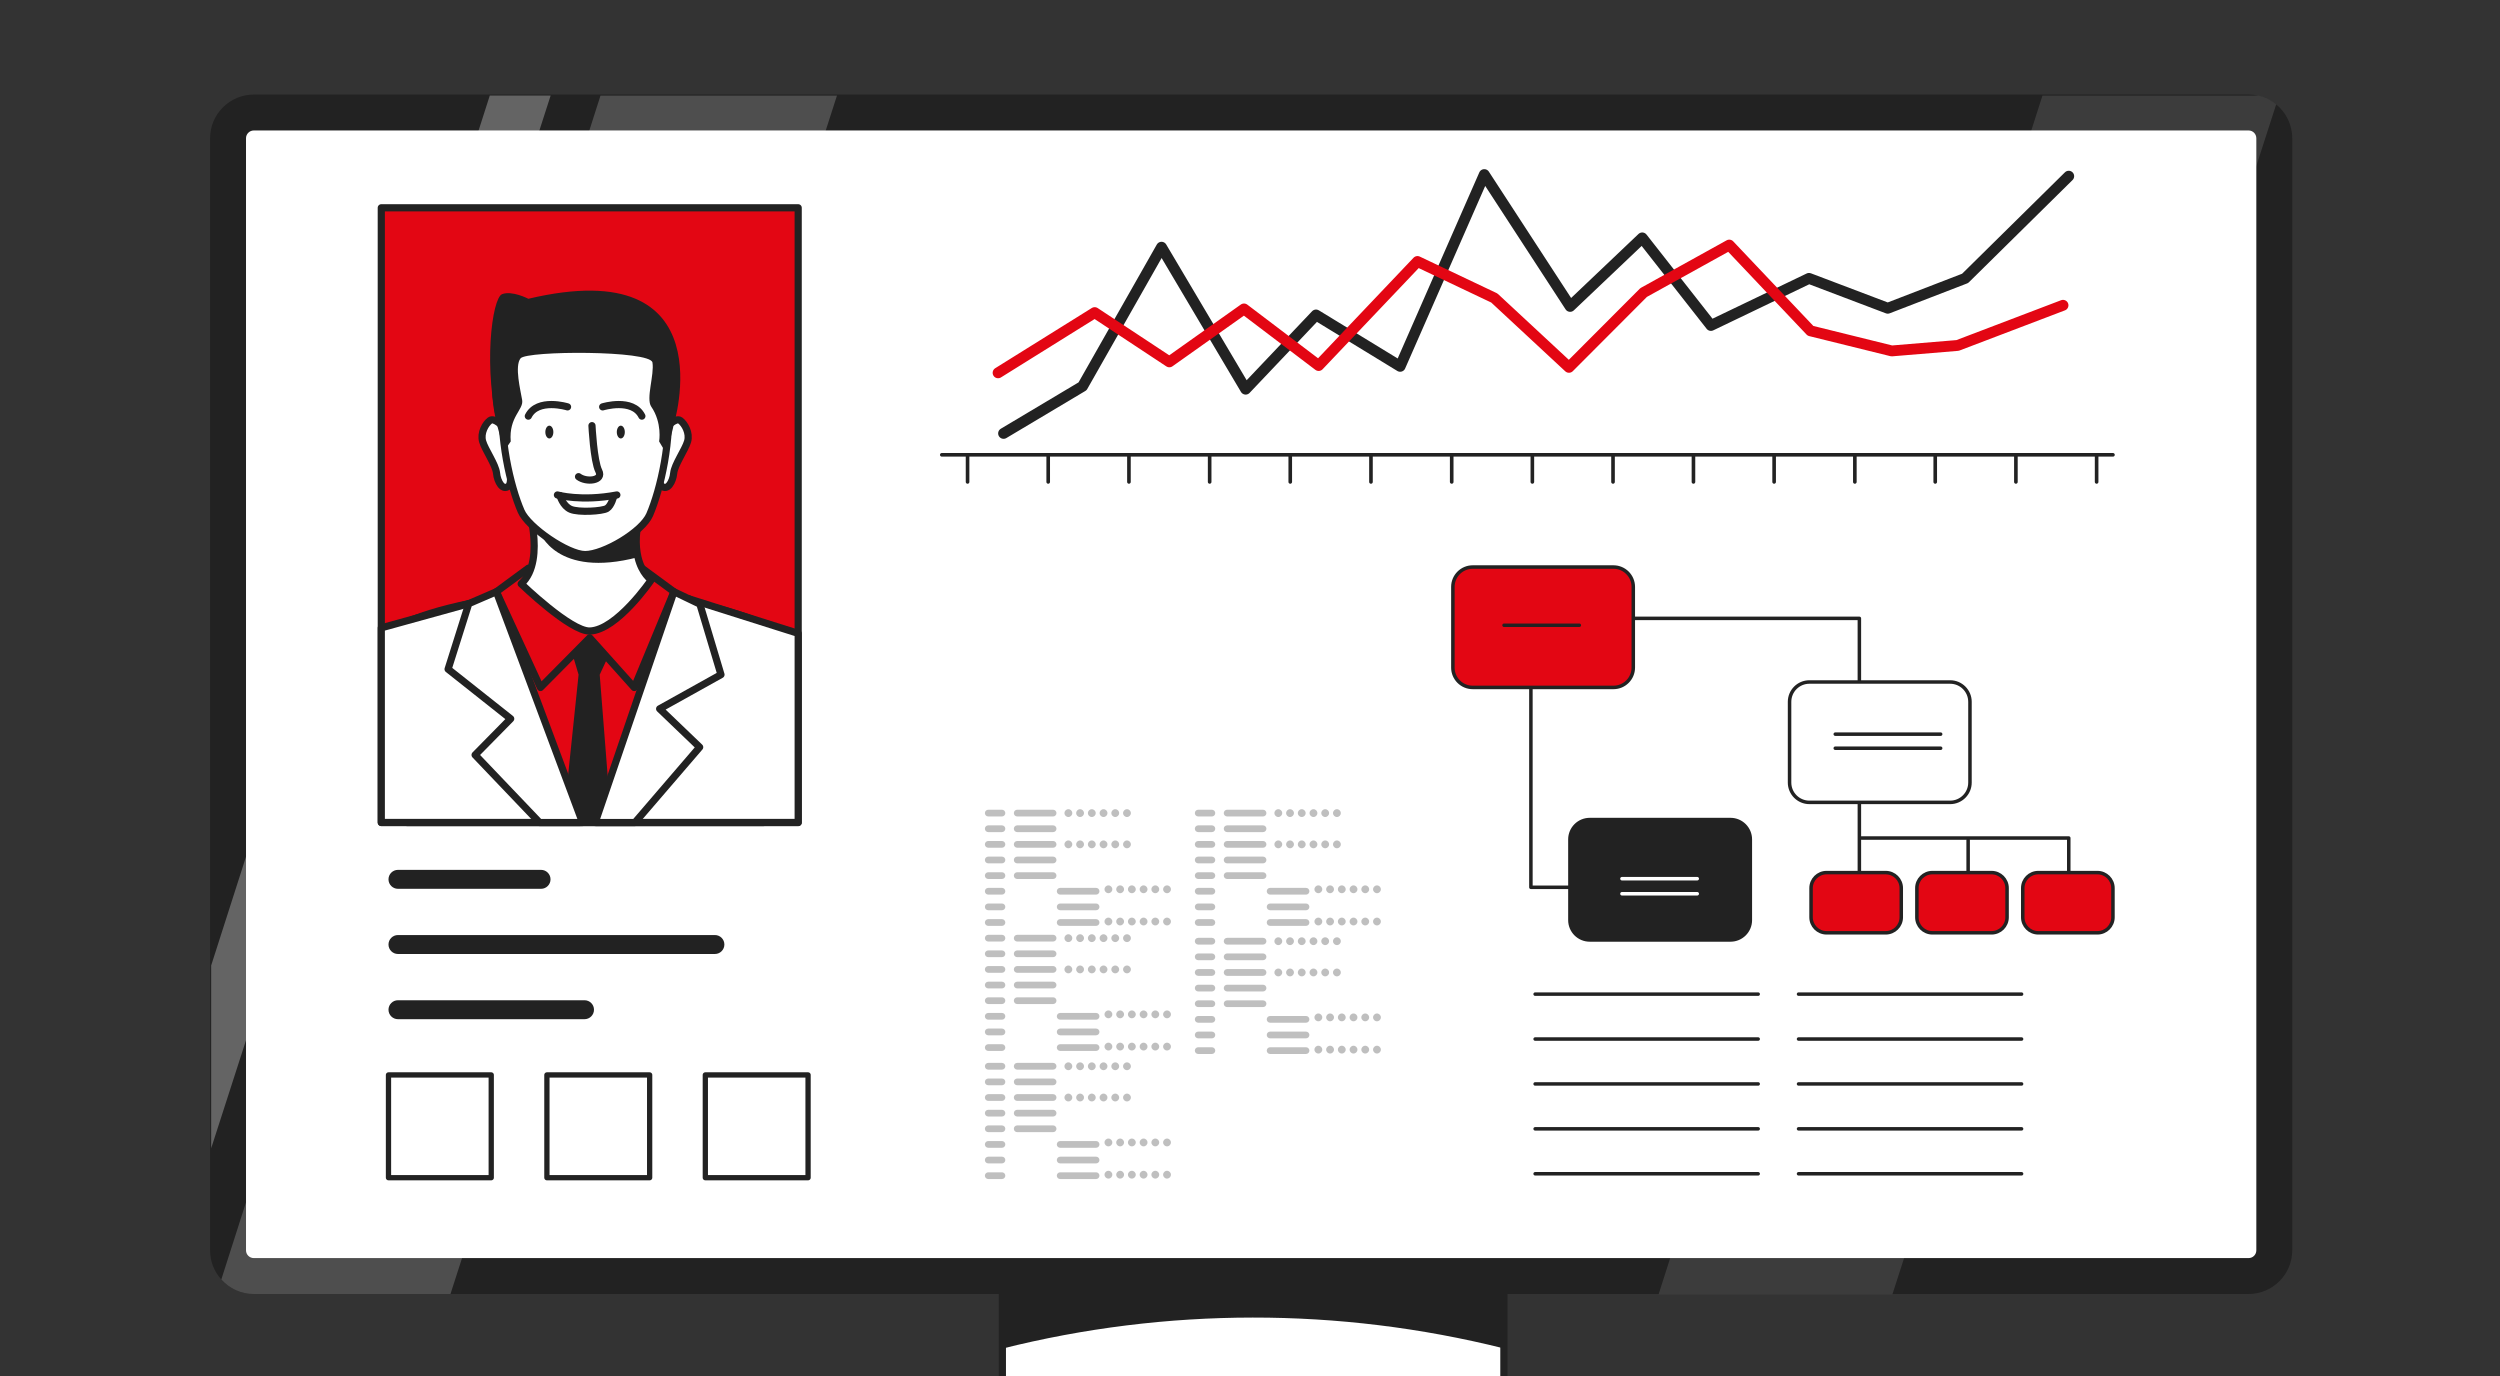 <?xml version="1.0" encoding="UTF-8"?> <svg xmlns="http://www.w3.org/2000/svg" width="238" height="131" viewBox="0 0 238 131" fill="none"><rect x="0" y="0" width="238" height="131" fill="#333333" stroke="none"/><path d="M143.17 149.213V119.836H95.426V149.213C95.426 153.265 87.574 161.2 83.903 164.688C83.251 165.308 83.693 166.403 84.593 166.403H154.021C154.92 166.403 155.363 165.307 154.71 164.688C151.033 161.199 143.17 153.265 143.17 149.213Z" fill="white" stroke="#222222" stroke-width="0.684" stroke-linecap="round" stroke-linejoin="round"></path><g opacity="0.5"><path d="M97.309 129.541L97.162 146.029C97.153 146.975 97.917 147.746 98.863 147.746H141.519V139.781C141.519 139.781 140.868 144.982 139.243 145.47C137.618 145.958 101.086 147.278 100.233 145.633C97.959 141.244 97.309 129.541 97.309 129.541Z" fill="white"></path></g><path d="M143.305 128.404L143.152 128.365C127.46 124.442 111.041 124.455 95.356 128.404V119.951H143.305V128.404Z" fill="#222222"></path><path d="M214.06 120.114H24.163C23.564 120.114 23.077 119.629 23.077 119.029V13.162C23.077 12.562 23.563 12.076 24.163 12.076H214.06C214.659 12.076 215.145 12.562 215.145 13.162V119.029C215.144 119.629 214.659 120.114 214.06 120.114Z" fill="white"></path><path d="M216.69 9.937C216.204 9.534 215.623 9.246 214.987 9.103C214.686 9.034 214.378 9 214.063 9H24.166C21.867 9 20 10.867 20 13.159V119.031C20 120.099 20.397 121.07 21.067 121.802C21.826 122.65 22.934 123.19 24.166 123.19H214.063C216.355 123.19 218.222 121.323 218.222 119.031V13.159C218.222 11.859 217.62 10.696 216.69 9.937ZM214.802 119.031C214.802 119.442 214.474 119.77 214.063 119.77H24.166C23.755 119.77 23.42 119.442 23.42 119.031V13.159C23.42 12.755 23.755 12.42 24.166 12.42H214.063C214.474 12.42 214.802 12.755 214.802 13.159V119.031Z" fill="#222222"></path><g opacity="0.3"><path opacity="0.4" d="M216.693 9.938L215.154 14.706L214.805 15.786L205.544 44.502L204.593 47.456L197.363 69.872L194.524 78.668L194.51 78.709L192.677 84.4L187.527 100.359L187.212 101.337L184.182 110.742L184.134 110.893L182.916 114.648L182.342 116.44L181.938 117.692L181.268 119.771L181.158 120.113L180.166 123.191L180.16 123.205H157.902L157.908 123.191L158.893 120.113L159.003 119.771L160.015 116.611L160.426 115.325L161.595 111.672V111.665L161.814 110.981L161.876 110.79L165.98 97.971L169.92 85.673V85.666L172.266 78.361L172.355 78.073L174.168 72.416L174.674 70.829L174.681 70.816L174.687 70.795L177.205 62.929L185.399 37.34L185.42 37.272L193.382 12.421L193.491 12.079L194.442 9.104H214.99C215.626 9.247 216.207 9.534 216.693 9.938Z" fill="white"></path></g><path opacity="0.2" d="M79.678 9.102L78.72 12.077L78.611 12.419L66.018 51.463L55.443 84.234L50.778 98.715L45.367 115.487L45.299 115.692L44.122 119.338L43.986 119.769L43.876 120.111L42.884 123.189H24.169C22.938 123.189 21.83 122.649 21.071 121.801L23.082 115.515L23.424 114.447L23.745 113.442L23.828 113.182L23.834 113.162L23.916 112.908L25.558 107.792L33.985 81.471L47.57 39.055L56.106 12.419L56.216 12.077L57.167 9.102H79.678Z" fill="white"></path><path opacity="0.3" d="M20.105 109.313L44.007 35.19L45.2 31.489L47.281 25.033L49.199 19.088L52.421 9.098H46.627L41.522 25.033L39.458 31.489L38.272 35.19L20.105 91.909V109.313Z" fill="white"></path><path d="M92.112 43.299V45.88" stroke="#222222" stroke-width="0.344" stroke-miterlimit="10" stroke-linecap="round" stroke-linejoin="round"></path><path d="M99.789 43.299V45.88" stroke="#222222" stroke-width="0.344" stroke-miterlimit="10" stroke-linecap="round" stroke-linejoin="round"></path><path d="M107.475 43.299V45.88" stroke="#222222" stroke-width="0.344" stroke-miterlimit="10" stroke-linecap="round" stroke-linejoin="round"></path><path d="M115.159 43.299V45.88" stroke="#222222" stroke-width="0.344" stroke-miterlimit="10" stroke-linecap="round" stroke-linejoin="round"></path><path d="M122.832 43.299V45.88" stroke="#222222" stroke-width="0.344" stroke-miterlimit="10" stroke-linecap="round" stroke-linejoin="round"></path><path d="M130.516 43.299V45.88" stroke="#222222" stroke-width="0.344" stroke-miterlimit="10" stroke-linecap="round" stroke-linejoin="round"></path><path d="M138.203 43.299V45.88" stroke="#222222" stroke-width="0.344" stroke-miterlimit="10" stroke-linecap="round" stroke-linejoin="round"></path><path d="M145.88 43.299V45.88" stroke="#222222" stroke-width="0.344" stroke-miterlimit="10" stroke-linecap="round" stroke-linejoin="round"></path><path d="M153.56 43.299V45.88" stroke="#222222" stroke-width="0.344" stroke-miterlimit="10" stroke-linecap="round" stroke-linejoin="round"></path><path d="M161.217 43.299V45.88" stroke="#222222" stroke-width="0.344" stroke-miterlimit="10" stroke-linecap="round" stroke-linejoin="round"></path><path d="M168.897 43.299V45.88" stroke="#222222" stroke-width="0.344" stroke-miterlimit="10" stroke-linecap="round" stroke-linejoin="round"></path><path d="M176.581 43.299V45.88" stroke="#222222" stroke-width="0.344" stroke-miterlimit="10" stroke-linecap="round" stroke-linejoin="round"></path><path d="M184.234 43.299V45.88" stroke="#222222" stroke-width="0.344" stroke-miterlimit="10" stroke-linecap="round" stroke-linejoin="round"></path><path d="M191.913 43.299V45.88" stroke="#222222" stroke-width="0.344" stroke-miterlimit="10" stroke-linecap="round" stroke-linejoin="round"></path><path d="M199.598 43.299V45.88" stroke="#222222" stroke-width="0.344" stroke-miterlimit="10" stroke-linecap="round" stroke-linejoin="round"></path><path d="M89.658 43.299H201.153" stroke="#222222" stroke-width="0.344" stroke-miterlimit="10" stroke-linecap="round" stroke-linejoin="round"></path><path d="M95.54 41.26L103.059 36.777L110.577 23.535L118.586 37.049L125.287 29.985L133.295 34.875L141.304 16.619L149.476 29.17L156.341 22.648L162.879 30.985L172.217 26.502L179.714 29.345L187.079 26.502L196.943 16.773" stroke="#222222" stroke-width="1.033" stroke-miterlimit="10" stroke-linecap="round" stroke-linejoin="round"></path><path d="M95.017 35.493L104.215 29.759L111.322 34.45L118.429 29.411L125.536 34.798L134.943 24.894L142.259 28.369L149.366 34.971L156.473 27.848L164.626 23.33L172.36 31.496L180.094 33.408L186.365 32.886L196.399 29.064" stroke="#E30613" stroke-width="1.033" stroke-miterlimit="10" stroke-linecap="round" stroke-linejoin="round"></path><g opacity="0.29"><path d="M95.385 77.728H94.083C93.906 77.728 93.762 77.585 93.762 77.407C93.762 77.23 93.906 77.086 94.083 77.086H95.385C95.562 77.086 95.706 77.23 95.706 77.407C95.706 77.585 95.562 77.728 95.385 77.728ZM95.706 78.895C95.706 78.718 95.562 78.574 95.385 78.574H94.083C93.905 78.574 93.761 78.718 93.761 78.895C93.761 79.073 93.905 79.216 94.083 79.216H95.385C95.562 79.216 95.706 79.073 95.706 78.895ZM95.706 80.383C95.706 80.206 95.562 80.062 95.385 80.062H94.083C93.905 80.062 93.761 80.206 93.761 80.383C93.761 80.561 93.905 80.704 94.083 80.704H95.385C95.562 80.704 95.706 80.561 95.706 80.383ZM95.706 81.871C95.706 81.693 95.562 81.549 95.385 81.549H94.083C93.905 81.549 93.761 81.693 93.761 81.871C93.761 82.048 93.905 82.192 94.083 82.192H95.385C95.562 82.192 95.706 82.048 95.706 81.871ZM95.706 83.359C95.706 83.181 95.562 83.037 95.385 83.037H94.083C93.905 83.037 93.761 83.181 93.761 83.359C93.761 83.536 93.905 83.68 94.083 83.68H95.385C95.562 83.68 95.706 83.536 95.706 83.359ZM95.706 84.847C95.706 84.669 95.562 84.525 95.385 84.525H94.083C93.905 84.525 93.761 84.669 93.761 84.847C93.761 85.024 93.905 85.168 94.083 85.168H95.385C95.562 85.168 95.706 85.024 95.706 84.847ZM95.706 86.335C95.706 86.157 95.562 86.014 95.385 86.014H94.083C93.905 86.014 93.761 86.157 93.761 86.335C93.761 86.512 93.905 86.656 94.083 86.656H95.385C95.562 86.656 95.706 86.512 95.706 86.335ZM95.706 87.823C95.706 87.645 95.562 87.502 95.385 87.502H94.083C93.905 87.502 93.761 87.645 93.761 87.823C93.761 88 93.905 88.144 94.083 88.144H95.385C95.562 88.143 95.706 88 95.706 87.823ZM100.576 77.407C100.576 77.23 100.432 77.086 100.255 77.086H96.838C96.66 77.086 96.517 77.23 96.517 77.407C96.517 77.585 96.66 77.728 96.838 77.728H100.255C100.432 77.728 100.576 77.585 100.576 77.407ZM100.576 78.895C100.576 78.718 100.432 78.574 100.255 78.574H96.838C96.66 78.574 96.517 78.718 96.517 78.895C96.517 79.073 96.66 79.216 96.838 79.216H100.255C100.432 79.216 100.576 79.073 100.576 78.895ZM100.576 80.383C100.576 80.206 100.432 80.062 100.255 80.062H96.838C96.66 80.062 96.517 80.206 96.517 80.383C96.517 80.561 96.66 80.704 96.838 80.704H100.255C100.432 80.704 100.576 80.561 100.576 80.383ZM100.576 81.871C100.576 81.693 100.432 81.549 100.255 81.549H96.838C96.66 81.549 96.517 81.693 96.517 81.871C96.517 82.048 96.66 82.192 96.838 82.192H100.255C100.432 82.192 100.576 82.048 100.576 81.871ZM100.576 83.359C100.576 83.181 100.432 83.037 100.255 83.037H96.838C96.66 83.037 96.517 83.181 96.517 83.359C96.517 83.536 96.66 83.68 96.838 83.68H100.255C100.432 83.68 100.576 83.536 100.576 83.359ZM104.668 84.847C104.668 84.669 104.524 84.525 104.347 84.525H100.929C100.752 84.525 100.608 84.669 100.608 84.847C100.608 85.024 100.752 85.168 100.929 85.168H104.347C104.524 85.168 104.668 85.024 104.668 84.847ZM104.668 86.335C104.668 86.157 104.524 86.014 104.347 86.014H100.929C100.752 86.014 100.608 86.157 100.608 86.335C100.608 86.512 100.752 86.656 100.929 86.656H104.347C104.524 86.656 104.668 86.512 104.668 86.335ZM104.668 87.823C104.668 87.645 104.524 87.502 104.347 87.502H100.929C100.752 87.502 100.608 87.645 100.608 87.823C100.608 88 100.752 88.144 100.929 88.144H104.347C104.524 88.143 104.668 88 104.668 87.823ZM102.08 77.407C102.08 77.202 101.914 77.035 101.708 77.035C101.503 77.035 101.336 77.202 101.336 77.407C101.336 77.612 101.503 77.779 101.708 77.779C101.914 77.779 102.08 77.612 102.08 77.407ZM103.196 77.407C103.196 77.202 103.03 77.035 102.824 77.035C102.619 77.035 102.452 77.202 102.452 77.407C102.452 77.612 102.619 77.779 102.824 77.779C103.03 77.779 103.196 77.612 103.196 77.407ZM104.312 77.407C104.312 77.202 104.146 77.035 103.94 77.035C103.735 77.035 103.568 77.202 103.568 77.407C103.568 77.612 103.735 77.779 103.94 77.779C104.146 77.779 104.312 77.612 104.312 77.407ZM105.428 77.407C105.428 77.202 105.262 77.035 105.056 77.035C104.851 77.035 104.684 77.202 104.684 77.407C104.684 77.612 104.851 77.779 105.056 77.779C105.262 77.779 105.428 77.612 105.428 77.407ZM106.544 77.407C106.544 77.202 106.378 77.035 106.172 77.035C105.967 77.035 105.8 77.202 105.8 77.407C105.8 77.612 105.967 77.779 106.172 77.779C106.377 77.779 106.544 77.612 106.544 77.407ZM107.66 77.407C107.66 77.202 107.493 77.035 107.288 77.035C107.082 77.035 106.916 77.202 106.916 77.407C106.916 77.612 107.082 77.779 107.288 77.779C107.493 77.779 107.66 77.612 107.66 77.407ZM102.08 80.383C102.08 80.177 101.914 80.011 101.708 80.011C101.503 80.011 101.336 80.177 101.336 80.383C101.336 80.588 101.503 80.755 101.708 80.755C101.914 80.755 102.08 80.588 102.08 80.383ZM103.196 80.383C103.196 80.177 103.03 80.011 102.824 80.011C102.619 80.011 102.452 80.177 102.452 80.383C102.452 80.588 102.619 80.755 102.824 80.755C103.03 80.755 103.196 80.588 103.196 80.383ZM104.312 80.383C104.312 80.177 104.146 80.011 103.94 80.011C103.735 80.011 103.568 80.177 103.568 80.383C103.568 80.588 103.735 80.755 103.94 80.755C104.146 80.755 104.312 80.588 104.312 80.383ZM105.428 80.383C105.428 80.177 105.262 80.011 105.056 80.011C104.851 80.011 104.684 80.177 104.684 80.383C104.684 80.588 104.851 80.755 105.056 80.755C105.262 80.755 105.428 80.588 105.428 80.383ZM106.544 80.383C106.544 80.177 106.378 80.011 106.172 80.011C105.967 80.011 105.8 80.177 105.8 80.383C105.8 80.588 105.967 80.755 106.172 80.755C106.377 80.755 106.544 80.588 106.544 80.383ZM107.66 80.383C107.66 80.177 107.493 80.011 107.288 80.011C107.082 80.011 106.916 80.177 106.916 80.383C106.916 80.588 107.082 80.755 107.288 80.755C107.493 80.755 107.66 80.588 107.66 80.383ZM105.893 84.661C105.893 84.455 105.727 84.289 105.521 84.289C105.316 84.289 105.149 84.455 105.149 84.661C105.149 84.866 105.316 85.033 105.521 85.033C105.727 85.033 105.893 84.866 105.893 84.661ZM107.009 84.661C107.009 84.455 106.842 84.289 106.637 84.289C106.431 84.289 106.265 84.455 106.265 84.661C106.265 84.866 106.431 85.033 106.637 85.033C106.842 85.033 107.009 84.866 107.009 84.661ZM108.125 84.661C108.125 84.455 107.958 84.289 107.753 84.289C107.547 84.289 107.381 84.455 107.381 84.661C107.381 84.866 107.547 85.033 107.753 85.033C107.958 85.033 108.125 84.866 108.125 84.661ZM109.241 84.661C109.241 84.455 109.074 84.289 108.869 84.289C108.663 84.289 108.497 84.455 108.497 84.661C108.497 84.866 108.663 85.033 108.869 85.033C109.074 85.033 109.241 84.866 109.241 84.661ZM110.357 84.661C110.357 84.455 110.19 84.289 109.985 84.289C109.779 84.289 109.613 84.455 109.613 84.661C109.613 84.866 109.779 85.033 109.985 85.033C110.19 85.033 110.357 84.866 110.357 84.661ZM111.473 84.661C111.473 84.455 111.306 84.289 111.101 84.289C110.895 84.289 110.729 84.455 110.729 84.661C110.729 84.866 110.895 85.033 111.101 85.033C111.306 85.033 111.473 84.866 111.473 84.661ZM105.893 87.729C105.893 87.524 105.727 87.358 105.521 87.358C105.316 87.358 105.149 87.524 105.149 87.729C105.149 87.935 105.316 88.101 105.521 88.101C105.727 88.101 105.893 87.935 105.893 87.729ZM107.009 87.729C107.009 87.524 106.842 87.358 106.637 87.358C106.431 87.358 106.265 87.524 106.265 87.729C106.265 87.935 106.431 88.101 106.637 88.101C106.842 88.101 107.009 87.935 107.009 87.729ZM108.125 87.729C108.125 87.524 107.958 87.358 107.753 87.358C107.547 87.358 107.381 87.524 107.381 87.729C107.381 87.935 107.547 88.101 107.753 88.101C107.958 88.101 108.125 87.935 108.125 87.729ZM109.241 87.729C109.241 87.524 109.074 87.358 108.869 87.358C108.663 87.358 108.497 87.524 108.497 87.729C108.497 87.935 108.663 88.101 108.869 88.101C109.074 88.101 109.241 87.935 109.241 87.729ZM110.357 87.729C110.357 87.524 110.19 87.358 109.985 87.358C109.779 87.358 109.613 87.524 109.613 87.729C109.613 87.935 109.779 88.101 109.985 88.101C110.19 88.101 110.357 87.935 110.357 87.729ZM111.473 87.729C111.473 87.524 111.306 87.358 111.101 87.358C110.895 87.358 110.729 87.524 110.729 87.729C110.729 87.935 110.895 88.101 111.101 88.101C111.306 88.101 111.473 87.935 111.473 87.729Z" fill="#222222"></path><path d="M95.385 89.634H94.083C93.906 89.634 93.762 89.49 93.762 89.313C93.762 89.135 93.906 88.992 94.083 88.992H95.385C95.562 88.992 95.706 89.135 95.706 89.313C95.706 89.491 95.562 89.634 95.385 89.634ZM95.706 90.801C95.706 90.624 95.562 90.48 95.385 90.48H94.083C93.905 90.48 93.761 90.623 93.761 90.801C93.761 90.978 93.905 91.122 94.083 91.122H95.385C95.562 91.122 95.706 90.978 95.706 90.801ZM95.706 92.289C95.706 92.112 95.562 91.968 95.385 91.968H94.083C93.905 91.968 93.761 92.112 93.761 92.289C93.761 92.466 93.905 92.61 94.083 92.61H95.385C95.562 92.61 95.706 92.466 95.706 92.289ZM95.706 93.777C95.706 93.599 95.562 93.456 95.385 93.456H94.083C93.905 93.456 93.761 93.599 93.761 93.777C93.761 93.954 93.905 94.098 94.083 94.098H95.385C95.562 94.098 95.706 93.954 95.706 93.777ZM95.706 95.264C95.706 95.087 95.562 94.943 95.385 94.943H94.083C93.905 94.943 93.761 95.087 93.761 95.264C93.761 95.442 93.905 95.586 94.083 95.586H95.385C95.562 95.586 95.706 95.442 95.706 95.264ZM95.706 96.753C95.706 96.575 95.562 96.432 95.385 96.432H94.083C93.905 96.432 93.761 96.575 93.761 96.753C93.761 96.93 93.905 97.074 94.083 97.074H95.385C95.562 97.074 95.706 96.93 95.706 96.753ZM95.706 98.24C95.706 98.063 95.562 97.919 95.385 97.919H94.083C93.905 97.919 93.761 98.063 93.761 98.24C93.761 98.418 93.905 98.561 94.083 98.561H95.385C95.562 98.562 95.706 98.418 95.706 98.24ZM95.706 99.728C95.706 99.551 95.562 99.407 95.385 99.407H94.083C93.905 99.407 93.761 99.551 93.761 99.728C93.761 99.906 93.905 100.049 94.083 100.049H95.385C95.562 100.05 95.706 99.906 95.706 99.728ZM100.576 89.313C100.576 89.136 100.432 88.992 100.255 88.992H96.838C96.66 88.992 96.517 89.136 96.517 89.313C96.517 89.491 96.66 89.635 96.838 89.635H100.255C100.432 89.634 100.576 89.491 100.576 89.313ZM100.576 90.801C100.576 90.624 100.432 90.48 100.255 90.48H96.838C96.66 90.48 96.517 90.623 96.517 90.801C96.517 90.978 96.66 91.122 96.838 91.122H100.255C100.432 91.122 100.576 90.978 100.576 90.801ZM100.576 92.289C100.576 92.112 100.432 91.968 100.255 91.968H96.838C96.66 91.968 96.517 92.112 96.517 92.289C96.517 92.466 96.66 92.61 96.838 92.61H100.255C100.432 92.61 100.576 92.466 100.576 92.289ZM100.576 93.777C100.576 93.599 100.432 93.456 100.255 93.456H96.838C96.66 93.456 96.517 93.599 96.517 93.777C96.517 93.954 96.66 94.098 96.838 94.098H100.255C100.432 94.098 100.576 93.954 100.576 93.777ZM100.576 95.264C100.576 95.087 100.432 94.943 100.255 94.943H96.838C96.66 94.943 96.517 95.087 96.517 95.264C96.517 95.442 96.66 95.586 96.838 95.586H100.255C100.432 95.586 100.576 95.442 100.576 95.264ZM104.668 96.753C104.668 96.575 104.524 96.432 104.347 96.432H100.929C100.752 96.432 100.608 96.575 100.608 96.753C100.608 96.93 100.752 97.074 100.929 97.074H104.347C104.524 97.074 104.668 96.93 104.668 96.753ZM104.668 98.24C104.668 98.063 104.524 97.919 104.347 97.919H100.929C100.752 97.919 100.608 98.063 100.608 98.24C100.608 98.418 100.752 98.561 100.929 98.561H104.347C104.524 98.562 104.668 98.418 104.668 98.24ZM104.668 99.728C104.668 99.551 104.524 99.407 104.347 99.407H100.929C100.752 99.407 100.608 99.551 100.608 99.728C100.608 99.906 100.752 100.049 100.929 100.049H104.347C104.524 100.05 104.668 99.906 104.668 99.728ZM102.08 89.313C102.08 89.108 101.914 88.941 101.708 88.941C101.503 88.941 101.336 89.108 101.336 89.313C101.336 89.519 101.503 89.685 101.708 89.685C101.914 89.685 102.08 89.519 102.08 89.313ZM103.196 89.313C103.196 89.108 103.03 88.941 102.824 88.941C102.619 88.941 102.452 89.108 102.452 89.313C102.452 89.519 102.619 89.685 102.824 89.685C103.03 89.685 103.196 89.519 103.196 89.313ZM104.312 89.313C104.312 89.108 104.146 88.941 103.94 88.941C103.735 88.941 103.568 89.108 103.568 89.313C103.568 89.519 103.735 89.685 103.94 89.685C104.146 89.685 104.312 89.519 104.312 89.313ZM105.428 89.313C105.428 89.108 105.262 88.941 105.056 88.941C104.851 88.941 104.684 89.108 104.684 89.313C104.684 89.519 104.851 89.685 105.056 89.685C105.262 89.685 105.428 89.519 105.428 89.313ZM106.544 89.313C106.544 89.108 106.378 88.941 106.172 88.941C105.967 88.941 105.8 89.108 105.8 89.313C105.8 89.519 105.967 89.685 106.172 89.685C106.377 89.685 106.544 89.519 106.544 89.313ZM107.66 89.313C107.66 89.108 107.493 88.941 107.288 88.941C107.082 88.941 106.916 89.108 106.916 89.313C106.916 89.519 107.082 89.685 107.288 89.685C107.493 89.685 107.66 89.519 107.66 89.313ZM102.08 92.289C102.08 92.083 101.914 91.917 101.708 91.917C101.503 91.917 101.336 92.083 101.336 92.289C101.336 92.494 101.503 92.661 101.708 92.661C101.914 92.661 102.08 92.494 102.08 92.289ZM103.196 92.289C103.196 92.083 103.03 91.917 102.824 91.917C102.619 91.917 102.452 92.083 102.452 92.289C102.452 92.494 102.619 92.661 102.824 92.661C103.03 92.661 103.196 92.494 103.196 92.289ZM104.312 92.289C104.312 92.083 104.146 91.917 103.94 91.917C103.735 91.917 103.568 92.083 103.568 92.289C103.568 92.494 103.735 92.661 103.94 92.661C104.146 92.661 104.312 92.494 104.312 92.289ZM105.428 92.289C105.428 92.083 105.262 91.917 105.056 91.917C104.851 91.917 104.684 92.083 104.684 92.289C104.684 92.494 104.851 92.661 105.056 92.661C105.262 92.661 105.428 92.494 105.428 92.289ZM106.544 92.289C106.544 92.083 106.378 91.917 106.172 91.917C105.967 91.917 105.8 92.083 105.8 92.289C105.8 92.494 105.967 92.661 106.172 92.661C106.377 92.661 106.544 92.494 106.544 92.289ZM107.66 92.289C107.66 92.083 107.493 91.917 107.288 91.917C107.082 91.917 106.916 92.083 106.916 92.289C106.916 92.494 107.082 92.661 107.288 92.661C107.493 92.661 107.66 92.494 107.66 92.289ZM105.893 96.567C105.893 96.361 105.727 96.195 105.521 96.195C105.316 96.195 105.149 96.361 105.149 96.567C105.149 96.772 105.316 96.939 105.521 96.939C105.727 96.939 105.893 96.772 105.893 96.567ZM107.009 96.567C107.009 96.361 106.842 96.195 106.637 96.195C106.431 96.195 106.265 96.361 106.265 96.567C106.265 96.772 106.431 96.939 106.637 96.939C106.842 96.939 107.009 96.772 107.009 96.567ZM108.125 96.567C108.125 96.361 107.958 96.195 107.753 96.195C107.547 96.195 107.381 96.361 107.381 96.567C107.381 96.772 107.547 96.939 107.753 96.939C107.958 96.939 108.125 96.772 108.125 96.567ZM109.241 96.567C109.241 96.361 109.074 96.195 108.869 96.195C108.663 96.195 108.497 96.361 108.497 96.567C108.497 96.772 108.663 96.939 108.869 96.939C109.074 96.939 109.241 96.772 109.241 96.567ZM110.357 96.567C110.357 96.361 110.19 96.195 109.985 96.195C109.779 96.195 109.613 96.361 109.613 96.567C109.613 96.772 109.779 96.939 109.985 96.939C110.19 96.939 110.357 96.772 110.357 96.567ZM111.473 96.567C111.473 96.361 111.306 96.195 111.101 96.195C110.895 96.195 110.729 96.361 110.729 96.567C110.729 96.772 110.895 96.939 111.101 96.939C111.306 96.939 111.473 96.772 111.473 96.567ZM105.893 99.635C105.893 99.43 105.727 99.263 105.521 99.263C105.316 99.263 105.149 99.43 105.149 99.635C105.149 99.841 105.316 100.007 105.521 100.007C105.727 100.007 105.893 99.841 105.893 99.635ZM107.009 99.635C107.009 99.43 106.842 99.263 106.637 99.263C106.431 99.263 106.265 99.43 106.265 99.635C106.265 99.841 106.431 100.007 106.637 100.007C106.842 100.007 107.009 99.841 107.009 99.635ZM108.125 99.635C108.125 99.43 107.958 99.263 107.753 99.263C107.547 99.263 107.381 99.43 107.381 99.635C107.381 99.841 107.547 100.007 107.753 100.007C107.958 100.007 108.125 99.841 108.125 99.635ZM109.241 99.635C109.241 99.43 109.074 99.263 108.869 99.263C108.663 99.263 108.497 99.43 108.497 99.635C108.497 99.841 108.663 100.007 108.869 100.007C109.074 100.007 109.241 99.841 109.241 99.635ZM110.357 99.635C110.357 99.43 110.19 99.263 109.985 99.263C109.779 99.263 109.613 99.43 109.613 99.635C109.613 99.841 109.779 100.007 109.985 100.007C110.19 100.007 110.357 99.841 110.357 99.635ZM111.473 99.635C111.473 99.43 111.306 99.263 111.101 99.263C110.895 99.263 110.729 99.43 110.729 99.635C110.729 99.841 110.895 100.007 111.101 100.007C111.306 100.007 111.473 99.841 111.473 99.635Z" fill="#222222"></path><path d="M95.385 101.83H94.083C93.906 101.83 93.762 101.686 93.762 101.509C93.762 101.331 93.906 101.187 94.083 101.187H95.385C95.562 101.187 95.706 101.331 95.706 101.509C95.706 101.686 95.562 101.83 95.385 101.83ZM95.706 102.996C95.706 102.819 95.562 102.675 95.385 102.675H94.083C93.905 102.675 93.761 102.819 93.761 102.996C93.761 103.174 93.905 103.317 94.083 103.317H95.385C95.562 103.317 95.706 103.174 95.706 102.996ZM95.706 104.484C95.706 104.307 95.562 104.163 95.385 104.163H94.083C93.905 104.163 93.761 104.306 93.761 104.484C93.761 104.662 93.905 104.805 94.083 104.805H95.385C95.562 104.805 95.706 104.662 95.706 104.484ZM95.706 105.972C95.706 105.795 95.562 105.651 95.385 105.651H94.083C93.905 105.651 93.761 105.794 93.761 105.972C93.761 106.15 93.905 106.293 94.083 106.293H95.385C95.562 106.293 95.706 106.15 95.706 105.972ZM95.706 107.46C95.706 107.282 95.562 107.139 95.385 107.139H94.083C93.905 107.139 93.761 107.282 93.761 107.46C93.761 107.637 93.905 107.781 94.083 107.781H95.385C95.562 107.781 95.706 107.637 95.706 107.46ZM95.706 108.948C95.706 108.771 95.562 108.627 95.385 108.627H94.083C93.905 108.627 93.761 108.771 93.761 108.948C93.761 109.126 93.905 109.269 94.083 109.269H95.385C95.562 109.269 95.706 109.126 95.706 108.948ZM95.706 110.436C95.706 110.258 95.562 110.115 95.385 110.115H94.083C93.905 110.115 93.761 110.258 93.761 110.436C93.761 110.613 93.905 110.757 94.083 110.757H95.385C95.562 110.757 95.706 110.613 95.706 110.436ZM95.706 111.924C95.706 111.746 95.562 111.603 95.385 111.603H94.083C93.905 111.603 93.761 111.746 93.761 111.924C93.761 112.101 93.905 112.245 94.083 112.245H95.385C95.562 112.245 95.706 112.101 95.706 111.924ZM100.576 101.509C100.576 101.331 100.432 101.187 100.255 101.187H96.838C96.66 101.187 96.517 101.331 96.517 101.509C96.517 101.686 96.66 101.83 96.838 101.83H100.255C100.432 101.83 100.576 101.686 100.576 101.509ZM100.576 102.996C100.576 102.819 100.432 102.675 100.255 102.675H96.838C96.66 102.675 96.517 102.819 96.517 102.996C96.517 103.174 96.66 103.317 96.838 103.317H100.255C100.432 103.317 100.576 103.174 100.576 102.996ZM100.576 104.484C100.576 104.307 100.432 104.163 100.255 104.163H96.838C96.66 104.163 96.517 104.306 96.517 104.484C96.517 104.662 96.66 104.805 96.838 104.805H100.255C100.432 104.805 100.576 104.662 100.576 104.484ZM100.576 105.972C100.576 105.795 100.432 105.651 100.255 105.651H96.838C96.66 105.651 96.517 105.794 96.517 105.972C96.517 106.15 96.66 106.293 96.838 106.293H100.255C100.432 106.293 100.576 106.15 100.576 105.972ZM100.576 107.46C100.576 107.282 100.432 107.139 100.255 107.139H96.838C96.66 107.139 96.517 107.282 96.517 107.46C96.517 107.637 96.66 107.781 96.838 107.781H100.255C100.432 107.781 100.576 107.637 100.576 107.46ZM104.668 108.948C104.668 108.771 104.524 108.627 104.347 108.627H100.929C100.752 108.627 100.608 108.771 100.608 108.948C100.608 109.126 100.752 109.269 100.929 109.269H104.347C104.524 109.269 104.668 109.126 104.668 108.948ZM104.668 110.436C104.668 110.258 104.524 110.115 104.347 110.115H100.929C100.752 110.115 100.608 110.258 100.608 110.436C100.608 110.613 100.752 110.757 100.929 110.757H104.347C104.524 110.757 104.668 110.613 104.668 110.436ZM104.668 111.924C104.668 111.746 104.524 111.603 104.347 111.603H100.929C100.752 111.603 100.608 111.746 100.608 111.924C100.608 112.101 100.752 112.245 100.929 112.245H104.347C104.524 112.245 104.668 112.101 104.668 111.924ZM102.08 101.509C102.08 101.303 101.914 101.137 101.708 101.137C101.503 101.137 101.336 101.303 101.336 101.509C101.336 101.714 101.503 101.881 101.708 101.881C101.914 101.881 102.08 101.714 102.08 101.509ZM103.196 101.509C103.196 101.303 103.03 101.137 102.824 101.137C102.619 101.137 102.452 101.303 102.452 101.509C102.452 101.714 102.619 101.881 102.824 101.881C103.03 101.881 103.196 101.714 103.196 101.509ZM104.312 101.509C104.312 101.303 104.146 101.137 103.94 101.137C103.735 101.137 103.568 101.303 103.568 101.509C103.568 101.714 103.735 101.881 103.94 101.881C104.146 101.881 104.312 101.714 104.312 101.509ZM105.428 101.509C105.428 101.303 105.262 101.137 105.056 101.137C104.851 101.137 104.684 101.303 104.684 101.509C104.684 101.714 104.851 101.881 105.056 101.881C105.262 101.881 105.428 101.714 105.428 101.509ZM106.544 101.509C106.544 101.303 106.378 101.137 106.172 101.137C105.967 101.137 105.8 101.303 105.8 101.509C105.8 101.714 105.967 101.881 106.172 101.881C106.377 101.881 106.544 101.714 106.544 101.509ZM107.66 101.509C107.66 101.303 107.493 101.137 107.288 101.137C107.082 101.137 106.916 101.303 106.916 101.509C106.916 101.714 107.082 101.881 107.288 101.881C107.493 101.881 107.66 101.714 107.66 101.509ZM102.08 104.484C102.08 104.279 101.914 104.112 101.708 104.112C101.503 104.112 101.336 104.279 101.336 104.484C101.336 104.69 101.503 104.856 101.708 104.856C101.914 104.856 102.08 104.69 102.08 104.484ZM103.196 104.484C103.196 104.279 103.03 104.112 102.824 104.112C102.619 104.112 102.452 104.279 102.452 104.484C102.452 104.69 102.619 104.856 102.824 104.856C103.03 104.856 103.196 104.69 103.196 104.484ZM104.312 104.484C104.312 104.279 104.146 104.112 103.94 104.112C103.735 104.112 103.568 104.279 103.568 104.484C103.568 104.69 103.735 104.856 103.94 104.856C104.146 104.856 104.312 104.69 104.312 104.484ZM105.428 104.484C105.428 104.279 105.262 104.112 105.056 104.112C104.851 104.112 104.684 104.279 104.684 104.484C104.684 104.69 104.851 104.856 105.056 104.856C105.262 104.856 105.428 104.69 105.428 104.484ZM106.544 104.484C106.544 104.279 106.378 104.112 106.172 104.112C105.967 104.112 105.8 104.279 105.8 104.484C105.8 104.69 105.967 104.856 106.172 104.856C106.377 104.856 106.544 104.69 106.544 104.484ZM107.66 104.484C107.66 104.279 107.493 104.112 107.288 104.112C107.082 104.112 106.916 104.279 106.916 104.484C106.916 104.69 107.082 104.856 107.288 104.856C107.493 104.856 107.66 104.69 107.66 104.484ZM105.893 108.762C105.893 108.557 105.727 108.39 105.521 108.39C105.316 108.39 105.149 108.557 105.149 108.762C105.149 108.967 105.316 109.134 105.521 109.134C105.727 109.134 105.893 108.967 105.893 108.762ZM107.009 108.762C107.009 108.557 106.842 108.39 106.637 108.39C106.431 108.39 106.265 108.557 106.265 108.762C106.265 108.967 106.431 109.134 106.637 109.134C106.842 109.134 107.009 108.967 107.009 108.762ZM108.125 108.762C108.125 108.557 107.958 108.39 107.753 108.39C107.547 108.39 107.381 108.557 107.381 108.762C107.381 108.967 107.547 109.134 107.753 109.134C107.958 109.134 108.125 108.967 108.125 108.762ZM109.241 108.762C109.241 108.557 109.074 108.39 108.869 108.39C108.663 108.39 108.497 108.557 108.497 108.762C108.497 108.967 108.663 109.134 108.869 109.134C109.074 109.134 109.241 108.967 109.241 108.762ZM110.357 108.762C110.357 108.557 110.19 108.39 109.985 108.39C109.779 108.39 109.613 108.557 109.613 108.762C109.613 108.967 109.779 109.134 109.985 109.134C110.19 109.134 110.357 108.967 110.357 108.762ZM111.473 108.762C111.473 108.557 111.306 108.39 111.101 108.39C110.895 108.39 110.729 108.557 110.729 108.762C110.729 108.967 110.895 109.134 111.101 109.134C111.306 109.134 111.473 108.967 111.473 108.762ZM105.893 111.831C105.893 111.625 105.727 111.459 105.521 111.459C105.316 111.459 105.149 111.625 105.149 111.831C105.149 112.036 105.316 112.203 105.521 112.203C105.727 112.203 105.893 112.036 105.893 111.831ZM107.009 111.831C107.009 111.625 106.842 111.459 106.637 111.459C106.431 111.459 106.265 111.625 106.265 111.831C106.265 112.036 106.431 112.203 106.637 112.203C106.842 112.203 107.009 112.036 107.009 111.831ZM108.125 111.831C108.125 111.625 107.958 111.459 107.753 111.459C107.547 111.459 107.381 111.625 107.381 111.831C107.381 112.036 107.547 112.203 107.753 112.203C107.958 112.203 108.125 112.036 108.125 111.831ZM109.241 111.831C109.241 111.625 109.074 111.459 108.869 111.459C108.663 111.459 108.497 111.625 108.497 111.831C108.497 112.036 108.663 112.203 108.869 112.203C109.074 112.203 109.241 112.036 109.241 111.831ZM110.357 111.831C110.357 111.625 110.19 111.459 109.985 111.459C109.779 111.459 109.613 111.625 109.613 111.831C109.613 112.036 109.779 112.203 109.985 112.203C110.19 112.203 110.357 112.036 110.357 111.831ZM111.473 111.831C111.473 111.625 111.306 111.459 111.101 111.459C110.895 111.459 110.729 111.625 110.729 111.831C110.729 112.036 110.895 112.203 111.101 112.203C111.306 112.203 111.473 112.036 111.473 111.831Z" fill="#222222"></path><path d="M115.371 77.728H114.069C113.892 77.728 113.748 77.585 113.748 77.407C113.748 77.23 113.891 77.086 114.069 77.086H115.371C115.549 77.086 115.692 77.23 115.692 77.407C115.692 77.585 115.549 77.728 115.371 77.728ZM115.692 78.895C115.692 78.718 115.549 78.574 115.371 78.574H114.069C113.891 78.574 113.748 78.718 113.748 78.895C113.748 79.073 113.891 79.216 114.069 79.216H115.371C115.549 79.216 115.692 79.073 115.692 78.895ZM115.692 80.383C115.692 80.206 115.549 80.062 115.371 80.062H114.069C113.891 80.062 113.748 80.206 113.748 80.383C113.748 80.561 113.891 80.704 114.069 80.704H115.371C115.549 80.704 115.692 80.561 115.692 80.383ZM115.692 81.871C115.692 81.693 115.549 81.549 115.371 81.549H114.069C113.891 81.549 113.748 81.693 113.748 81.871C113.748 82.048 113.891 82.192 114.069 82.192H115.371C115.549 82.192 115.692 82.048 115.692 81.871ZM115.692 83.359C115.692 83.181 115.549 83.037 115.371 83.037H114.069C113.891 83.037 113.748 83.181 113.748 83.359C113.748 83.536 113.891 83.68 114.069 83.68H115.371C115.549 83.68 115.692 83.536 115.692 83.359ZM115.692 84.847C115.692 84.669 115.549 84.525 115.371 84.525H114.069C113.891 84.525 113.748 84.669 113.748 84.847C113.748 85.024 113.891 85.168 114.069 85.168H115.371C115.549 85.168 115.692 85.024 115.692 84.847ZM115.692 86.335C115.692 86.157 115.549 86.014 115.371 86.014H114.069C113.891 86.014 113.748 86.157 113.748 86.335C113.748 86.512 113.891 86.656 114.069 86.656H115.371C115.549 86.656 115.692 86.512 115.692 86.335ZM115.692 87.823C115.692 87.645 115.549 87.502 115.371 87.502H114.069C113.891 87.502 113.748 87.645 113.748 87.823C113.748 88 113.891 88.144 114.069 88.144H115.371C115.549 88.143 115.692 88 115.692 87.823ZM120.562 77.407C120.562 77.23 120.419 77.086 120.241 77.086H116.824C116.646 77.086 116.502 77.23 116.502 77.407C116.502 77.585 116.646 77.728 116.824 77.728H120.241C120.419 77.728 120.562 77.585 120.562 77.407ZM120.562 78.895C120.562 78.718 120.419 78.574 120.241 78.574H116.824C116.646 78.574 116.502 78.718 116.502 78.895C116.502 79.073 116.646 79.216 116.824 79.216H120.241C120.419 79.216 120.562 79.073 120.562 78.895ZM120.562 80.383C120.562 80.206 120.419 80.062 120.241 80.062H116.824C116.646 80.062 116.502 80.206 116.502 80.383C116.502 80.561 116.646 80.704 116.824 80.704H120.241C120.419 80.704 120.562 80.561 120.562 80.383ZM120.562 81.871C120.562 81.693 120.419 81.549 120.241 81.549H116.824C116.646 81.549 116.502 81.693 116.502 81.871C116.502 82.048 116.646 82.192 116.824 82.192H120.241C120.419 82.192 120.562 82.048 120.562 81.871ZM120.562 83.359C120.562 83.181 120.419 83.037 120.241 83.037H116.824C116.646 83.037 116.502 83.181 116.502 83.359C116.502 83.536 116.646 83.68 116.824 83.68H120.241C120.419 83.68 120.562 83.536 120.562 83.359ZM124.654 84.847C124.654 84.669 124.51 84.525 124.333 84.525H120.915C120.738 84.525 120.594 84.669 120.594 84.847C120.594 85.024 120.738 85.168 120.915 85.168H124.333C124.511 85.168 124.654 85.024 124.654 84.847ZM124.654 86.335C124.654 86.157 124.51 86.014 124.333 86.014H120.915C120.738 86.014 120.594 86.157 120.594 86.335C120.594 86.512 120.738 86.656 120.915 86.656H124.333C124.511 86.656 124.654 86.512 124.654 86.335ZM124.654 87.823C124.654 87.645 124.51 87.502 124.333 87.502H120.915C120.738 87.502 120.594 87.645 120.594 87.823C120.594 88 120.738 88.144 120.915 88.144H124.333C124.511 88.143 124.654 88 124.654 87.823ZM122.067 77.407C122.067 77.202 121.9 77.035 121.695 77.035C121.489 77.035 121.323 77.202 121.323 77.407C121.323 77.612 121.489 77.779 121.695 77.779C121.9 77.779 122.067 77.612 122.067 77.407ZM123.182 77.407C123.182 77.202 123.016 77.035 122.811 77.035C122.605 77.035 122.439 77.202 122.439 77.407C122.439 77.612 122.605 77.779 122.811 77.779C123.016 77.779 123.182 77.612 123.182 77.407ZM124.298 77.407C124.298 77.202 124.132 77.035 123.926 77.035C123.721 77.035 123.554 77.202 123.554 77.407C123.554 77.612 123.721 77.779 123.926 77.779C124.132 77.779 124.298 77.612 124.298 77.407ZM125.414 77.407C125.414 77.202 125.248 77.035 125.042 77.035C124.837 77.035 124.67 77.202 124.67 77.407C124.67 77.612 124.837 77.779 125.042 77.779C125.248 77.779 125.414 77.612 125.414 77.407ZM126.53 77.407C126.53 77.202 126.364 77.035 126.158 77.035C125.953 77.035 125.786 77.202 125.786 77.407C125.786 77.612 125.953 77.779 126.158 77.779C126.364 77.779 126.53 77.612 126.53 77.407ZM127.646 77.407C127.646 77.202 127.48 77.035 127.274 77.035C127.068 77.035 126.902 77.202 126.902 77.407C126.902 77.612 127.068 77.779 127.274 77.779C127.48 77.779 127.646 77.612 127.646 77.407ZM122.067 80.383C122.067 80.177 121.9 80.011 121.695 80.011C121.489 80.011 121.323 80.177 121.323 80.383C121.323 80.588 121.489 80.755 121.695 80.755C121.9 80.755 122.067 80.588 122.067 80.383ZM123.182 80.383C123.182 80.177 123.016 80.011 122.811 80.011C122.605 80.011 122.439 80.177 122.439 80.383C122.439 80.588 122.605 80.755 122.811 80.755C123.016 80.755 123.182 80.588 123.182 80.383ZM124.298 80.383C124.298 80.177 124.132 80.011 123.926 80.011C123.721 80.011 123.554 80.177 123.554 80.383C123.554 80.588 123.721 80.755 123.926 80.755C124.132 80.755 124.298 80.588 124.298 80.383ZM125.414 80.383C125.414 80.177 125.248 80.011 125.042 80.011C124.837 80.011 124.67 80.177 124.67 80.383C124.67 80.588 124.837 80.755 125.042 80.755C125.248 80.755 125.414 80.588 125.414 80.383ZM126.53 80.383C126.53 80.177 126.364 80.011 126.158 80.011C125.953 80.011 125.786 80.177 125.786 80.383C125.786 80.588 125.953 80.755 126.158 80.755C126.364 80.755 126.53 80.588 126.53 80.383ZM127.646 80.383C127.646 80.177 127.48 80.011 127.274 80.011C127.068 80.011 126.902 80.177 126.902 80.383C126.902 80.588 127.068 80.755 127.274 80.755C127.48 80.755 127.646 80.588 127.646 80.383ZM125.879 84.661C125.879 84.455 125.713 84.289 125.507 84.289C125.302 84.289 125.135 84.455 125.135 84.661C125.135 84.866 125.302 85.033 125.507 85.033C125.713 85.033 125.879 84.866 125.879 84.661ZM126.995 84.661C126.995 84.455 126.829 84.289 126.623 84.289C126.418 84.289 126.251 84.455 126.251 84.661C126.251 84.866 126.418 85.033 126.623 85.033C126.829 85.033 126.995 84.866 126.995 84.661ZM128.111 84.661C128.111 84.455 127.945 84.289 127.739 84.289C127.534 84.289 127.367 84.455 127.367 84.661C127.367 84.866 127.534 85.033 127.739 85.033C127.945 85.033 128.111 84.866 128.111 84.661ZM129.227 84.661C129.227 84.455 129.061 84.289 128.855 84.289C128.65 84.289 128.483 84.455 128.483 84.661C128.483 84.866 128.65 85.033 128.855 85.033C129.06 85.033 129.227 84.866 129.227 84.661ZM130.343 84.661C130.343 84.455 130.176 84.289 129.971 84.289C129.765 84.289 129.599 84.455 129.599 84.661C129.599 84.866 129.765 85.033 129.971 85.033C130.176 85.033 130.343 84.866 130.343 84.661ZM131.459 84.661C131.459 84.455 131.292 84.289 131.087 84.289C130.881 84.289 130.715 84.455 130.715 84.661C130.715 84.866 130.881 85.033 131.087 85.033C131.292 85.033 131.459 84.866 131.459 84.661ZM125.879 87.729C125.879 87.524 125.713 87.358 125.507 87.358C125.302 87.358 125.135 87.524 125.135 87.729C125.135 87.935 125.302 88.101 125.507 88.101C125.713 88.101 125.879 87.935 125.879 87.729ZM126.995 87.729C126.995 87.524 126.829 87.358 126.623 87.358C126.418 87.358 126.251 87.524 126.251 87.729C126.251 87.935 126.418 88.101 126.623 88.101C126.829 88.101 126.995 87.935 126.995 87.729ZM128.111 87.729C128.111 87.524 127.945 87.358 127.739 87.358C127.534 87.358 127.367 87.524 127.367 87.729C127.367 87.935 127.534 88.101 127.739 88.101C127.945 88.101 128.111 87.935 128.111 87.729ZM129.227 87.729C129.227 87.524 129.061 87.358 128.855 87.358C128.65 87.358 128.483 87.524 128.483 87.729C128.483 87.935 128.65 88.101 128.855 88.101C129.06 88.101 129.227 87.935 129.227 87.729ZM130.343 87.729C130.343 87.524 130.176 87.358 129.971 87.358C129.765 87.358 129.599 87.524 129.599 87.729C129.599 87.935 129.765 88.101 129.971 88.101C130.176 88.101 130.343 87.935 130.343 87.729ZM131.459 87.729C131.459 87.524 131.292 87.358 131.087 87.358C130.881 87.358 130.715 87.524 130.715 87.729C130.715 87.935 130.881 88.101 131.087 88.101C131.292 88.101 131.459 87.935 131.459 87.729Z" fill="#222222"></path><path d="M115.371 89.924H114.069C113.892 89.924 113.748 89.78 113.748 89.602C113.748 89.425 113.891 89.281 114.069 89.281H115.371C115.549 89.281 115.692 89.425 115.692 89.602C115.692 89.78 115.549 89.924 115.371 89.924ZM115.692 91.09C115.692 90.913 115.549 90.769 115.371 90.769H114.069C113.891 90.769 113.748 90.913 113.748 91.09C113.748 91.268 113.891 91.412 114.069 91.412H115.371C115.549 91.412 115.692 91.268 115.692 91.09ZM115.692 92.578C115.692 92.401 115.549 92.257 115.371 92.257H114.069C113.891 92.257 113.748 92.401 113.748 92.578C113.748 92.756 113.891 92.9 114.069 92.9H115.371C115.549 92.899 115.692 92.756 115.692 92.578ZM115.692 94.066C115.692 93.889 115.549 93.745 115.371 93.745H114.069C113.891 93.745 113.748 93.888 113.748 94.066C113.748 94.244 113.891 94.387 114.069 94.387H115.371C115.549 94.387 115.692 94.243 115.692 94.066ZM115.692 95.554C115.692 95.376 115.549 95.233 115.371 95.233H114.069C113.891 95.233 113.748 95.376 113.748 95.554C113.748 95.731 113.891 95.875 114.069 95.875H115.371C115.549 95.875 115.692 95.731 115.692 95.554ZM115.692 97.042C115.692 96.864 115.549 96.721 115.371 96.721H114.069C113.891 96.721 113.748 96.864 113.748 97.042C113.748 97.219 113.891 97.363 114.069 97.363H115.371C115.549 97.363 115.692 97.22 115.692 97.042ZM115.692 98.53C115.692 98.352 115.549 98.209 115.371 98.209H114.069C113.891 98.209 113.748 98.352 113.748 98.53C113.748 98.707 113.891 98.851 114.069 98.851H115.371C115.549 98.851 115.692 98.707 115.692 98.53ZM115.692 100.018C115.692 99.84 115.549 99.697 115.371 99.697H114.069C113.891 99.697 113.748 99.84 113.748 100.018C113.748 100.195 113.891 100.339 114.069 100.339H115.371C115.549 100.339 115.692 100.195 115.692 100.018ZM120.562 89.603C120.562 89.425 120.419 89.281 120.241 89.281H116.824C116.646 89.281 116.502 89.425 116.502 89.603C116.502 89.78 116.646 89.924 116.824 89.924H120.241C120.419 89.924 120.562 89.78 120.562 89.603ZM120.562 91.09C120.562 90.913 120.419 90.769 120.241 90.769H116.824C116.646 90.769 116.502 90.913 116.502 91.09C116.502 91.268 116.646 91.412 116.824 91.412H120.241C120.419 91.412 120.562 91.268 120.562 91.09ZM120.562 92.578C120.562 92.401 120.419 92.257 120.241 92.257H116.824C116.646 92.257 116.502 92.401 116.502 92.578C116.502 92.756 116.646 92.9 116.824 92.9H120.241C120.419 92.899 120.562 92.756 120.562 92.578ZM120.562 94.066C120.562 93.889 120.419 93.745 120.241 93.745H116.824C116.646 93.745 116.502 93.888 116.502 94.066C116.502 94.244 116.646 94.387 116.824 94.387H120.241C120.419 94.387 120.562 94.243 120.562 94.066ZM120.562 95.554C120.562 95.376 120.419 95.233 120.241 95.233H116.824C116.646 95.233 116.502 95.376 116.502 95.554C116.502 95.731 116.646 95.875 116.824 95.875H120.241C120.419 95.875 120.562 95.731 120.562 95.554ZM124.654 97.042C124.654 96.864 124.51 96.721 124.333 96.721H120.915C120.738 96.721 120.594 96.864 120.594 97.042C120.594 97.219 120.738 97.363 120.915 97.363H124.333C124.511 97.363 124.654 97.22 124.654 97.042ZM124.654 98.53C124.654 98.352 124.51 98.209 124.333 98.209H120.915C120.738 98.209 120.594 98.352 120.594 98.53C120.594 98.707 120.738 98.851 120.915 98.851H124.333C124.511 98.851 124.654 98.707 124.654 98.53ZM124.654 100.018C124.654 99.84 124.51 99.697 124.333 99.697H120.915C120.738 99.697 120.594 99.84 120.594 100.018C120.594 100.195 120.738 100.339 120.915 100.339H124.333C124.511 100.339 124.654 100.195 124.654 100.018ZM122.067 89.602C122.067 89.397 121.9 89.231 121.695 89.231C121.489 89.231 121.323 89.397 121.323 89.602C121.323 89.808 121.489 89.974 121.695 89.974C121.9 89.975 122.067 89.808 122.067 89.602ZM123.182 89.602C123.182 89.397 123.016 89.231 122.811 89.231C122.605 89.231 122.439 89.397 122.439 89.602C122.439 89.808 122.605 89.974 122.811 89.974C123.016 89.975 123.182 89.808 123.182 89.602ZM124.298 89.602C124.298 89.397 124.132 89.231 123.926 89.231C123.721 89.231 123.554 89.397 123.554 89.602C123.554 89.808 123.721 89.974 123.926 89.974C124.132 89.975 124.298 89.808 124.298 89.602ZM125.414 89.602C125.414 89.397 125.248 89.231 125.042 89.231C124.837 89.231 124.67 89.397 124.67 89.602C124.67 89.808 124.837 89.974 125.042 89.974C125.248 89.975 125.414 89.808 125.414 89.602ZM126.53 89.602C126.53 89.397 126.364 89.231 126.158 89.231C125.953 89.231 125.786 89.397 125.786 89.602C125.786 89.808 125.953 89.974 126.158 89.974C126.364 89.975 126.53 89.808 126.53 89.602ZM127.646 89.602C127.646 89.397 127.48 89.231 127.274 89.231C127.068 89.231 126.902 89.397 126.902 89.602C126.902 89.808 127.068 89.974 127.274 89.974C127.48 89.975 127.646 89.808 127.646 89.602ZM122.067 92.578C122.067 92.373 121.9 92.206 121.695 92.206C121.489 92.206 121.323 92.373 121.323 92.578C121.323 92.784 121.489 92.95 121.695 92.95C121.9 92.95 122.067 92.784 122.067 92.578ZM123.182 92.578C123.182 92.373 123.016 92.206 122.811 92.206C122.605 92.206 122.439 92.373 122.439 92.578C122.439 92.784 122.605 92.95 122.811 92.95C123.016 92.95 123.182 92.784 123.182 92.578ZM124.298 92.578C124.298 92.373 124.132 92.206 123.926 92.206C123.721 92.206 123.554 92.373 123.554 92.578C123.554 92.784 123.721 92.95 123.926 92.95C124.132 92.95 124.298 92.784 124.298 92.578ZM125.414 92.578C125.414 92.373 125.248 92.206 125.042 92.206C124.837 92.206 124.67 92.373 124.67 92.578C124.67 92.784 124.837 92.95 125.042 92.95C125.248 92.95 125.414 92.784 125.414 92.578ZM126.53 92.578C126.53 92.373 126.364 92.206 126.158 92.206C125.953 92.206 125.786 92.373 125.786 92.578C125.786 92.784 125.953 92.95 126.158 92.95C126.364 92.95 126.53 92.784 126.53 92.578ZM127.646 92.578C127.646 92.373 127.48 92.206 127.274 92.206C127.068 92.206 126.902 92.373 126.902 92.578C126.902 92.784 127.068 92.95 127.274 92.95C127.48 92.95 127.646 92.784 127.646 92.578ZM125.879 96.856C125.879 96.65 125.713 96.484 125.507 96.484C125.302 96.484 125.135 96.65 125.135 96.856C125.135 97.061 125.302 97.228 125.507 97.228C125.713 97.228 125.879 97.061 125.879 96.856ZM126.995 96.856C126.995 96.65 126.829 96.484 126.623 96.484C126.418 96.484 126.251 96.65 126.251 96.856C126.251 97.061 126.418 97.228 126.623 97.228C126.829 97.228 126.995 97.061 126.995 96.856ZM128.111 96.856C128.111 96.65 127.945 96.484 127.739 96.484C127.534 96.484 127.367 96.65 127.367 96.856C127.367 97.061 127.534 97.228 127.739 97.228C127.945 97.228 128.111 97.061 128.111 96.856ZM129.227 96.856C129.227 96.65 129.061 96.484 128.855 96.484C128.65 96.484 128.483 96.65 128.483 96.856C128.483 97.061 128.65 97.228 128.855 97.228C129.06 97.228 129.227 97.061 129.227 96.856ZM130.343 96.856C130.343 96.65 130.176 96.484 129.971 96.484C129.765 96.484 129.599 96.65 129.599 96.856C129.599 97.061 129.765 97.228 129.971 97.228C130.176 97.228 130.343 97.061 130.343 96.856ZM131.459 96.856C131.459 96.65 131.292 96.484 131.087 96.484C130.881 96.484 130.715 96.65 130.715 96.856C130.715 97.061 130.881 97.228 131.087 97.228C131.292 97.228 131.459 97.061 131.459 96.856ZM125.879 99.925C125.879 99.719 125.713 99.553 125.507 99.553C125.302 99.553 125.135 99.719 125.135 99.925C125.135 100.13 125.302 100.297 125.507 100.297C125.713 100.297 125.879 100.13 125.879 99.925ZM126.995 99.925C126.995 99.719 126.829 99.553 126.623 99.553C126.418 99.553 126.251 99.719 126.251 99.925C126.251 100.13 126.418 100.297 126.623 100.297C126.829 100.297 126.995 100.13 126.995 99.925ZM128.111 99.925C128.111 99.719 127.945 99.553 127.739 99.553C127.534 99.553 127.367 99.719 127.367 99.925C127.367 100.13 127.534 100.297 127.739 100.297C127.945 100.297 128.111 100.13 128.111 99.925ZM129.227 99.925C129.227 99.719 129.061 99.553 128.855 99.553C128.65 99.553 128.483 99.719 128.483 99.925C128.483 100.13 128.65 100.297 128.855 100.297C129.06 100.297 129.227 100.13 129.227 99.925ZM130.343 99.925C130.343 99.719 130.176 99.553 129.971 99.553C129.765 99.553 129.599 99.719 129.599 99.925C129.599 100.13 129.765 100.297 129.971 100.297C130.176 100.297 130.343 100.13 130.343 99.925ZM131.459 99.925C131.459 99.719 131.292 99.553 131.087 99.553C130.881 99.553 130.715 99.719 130.715 99.925C130.715 100.13 130.881 100.297 131.087 100.297C131.292 100.297 131.459 100.13 131.459 99.925Z" fill="#222222"></path></g><path d="M146.145 94.641H167.378" stroke="#222222" stroke-width="0.334" stroke-miterlimit="10" stroke-linecap="round" stroke-linejoin="round"></path><path d="M146.145 98.916H167.378" stroke="#222222" stroke-width="0.334" stroke-miterlimit="10" stroke-linecap="round" stroke-linejoin="round"></path><path d="M146.145 103.191H167.378" stroke="#222222" stroke-width="0.334" stroke-miterlimit="10" stroke-linecap="round" stroke-linejoin="round"></path><path d="M146.145 107.465H167.378" stroke="#222222" stroke-width="0.334" stroke-miterlimit="10" stroke-linecap="round" stroke-linejoin="round"></path><path d="M146.145 111.744H167.378" stroke="#222222" stroke-width="0.334" stroke-miterlimit="10" stroke-linecap="round" stroke-linejoin="round"></path><path d="M171.221 94.641H192.454" stroke="#222222" stroke-width="0.334" stroke-miterlimit="10" stroke-linecap="round" stroke-linejoin="round"></path><path d="M171.221 98.916H192.454" stroke="#222222" stroke-width="0.334" stroke-miterlimit="10" stroke-linecap="round" stroke-linejoin="round"></path><path d="M171.221 103.191H192.454" stroke="#222222" stroke-width="0.334" stroke-miterlimit="10" stroke-linecap="round" stroke-linejoin="round"></path><path d="M171.221 107.465H192.454" stroke="#222222" stroke-width="0.334" stroke-miterlimit="10" stroke-linecap="round" stroke-linejoin="round"></path><path d="M171.221 111.744H192.454" stroke="#222222" stroke-width="0.334" stroke-miterlimit="10" stroke-linecap="round" stroke-linejoin="round"></path><path d="M154.341 58.869H177.012V86.035" stroke="#222222" stroke-width="0.334" stroke-miterlimit="10" stroke-linecap="round" stroke-linejoin="round"></path><path d="M177.207 79.779H196.946V85.936" stroke="#222222" stroke-width="0.334" stroke-miterlimit="10" stroke-linecap="round" stroke-linejoin="round"></path><path d="M187.367 79.975V85.936" stroke="#222222" stroke-width="0.334" stroke-miterlimit="10" stroke-linecap="round" stroke-linejoin="round"></path><path d="M145.742 64.342V84.472H154.537" stroke="#222222" stroke-width="0.334" stroke-miterlimit="10" stroke-linecap="round" stroke-linejoin="round"></path><path d="M153.601 65.443H140.202C139.159 65.443 138.314 64.598 138.314 63.555V55.87C138.314 54.828 139.159 53.982 140.202 53.982H153.601C154.644 53.982 155.489 54.828 155.489 55.87V63.555C155.489 64.598 154.644 65.443 153.601 65.443Z" fill="#E30613" stroke="#222222" stroke-width="0.334" stroke-miterlimit="10" stroke-linecap="round" stroke-linejoin="round"></path><path d="M164.743 89.484H151.344C150.301 89.484 149.456 88.639 149.456 87.596V79.911C149.456 78.869 150.301 78.023 151.344 78.023H164.743C165.786 78.023 166.631 78.869 166.631 79.911V87.596C166.631 88.639 165.786 89.484 164.743 89.484Z" fill="#222222" stroke="#222222" stroke-width="0.334" stroke-miterlimit="10" stroke-linecap="round" stroke-linejoin="round"></path><path d="M185.654 76.387H172.254C171.212 76.387 170.366 75.541 170.366 74.499V66.814C170.366 65.771 171.212 64.926 172.254 64.926H185.654C186.696 64.926 187.541 65.771 187.541 66.814V74.499C187.541 75.541 186.696 76.387 185.654 76.387Z" fill="white" stroke="#222222" stroke-width="0.334" stroke-miterlimit="10" stroke-linecap="round" stroke-linejoin="round"></path><path d="M179.523 88.803H173.89C173.074 88.803 172.413 88.141 172.413 87.326V84.549C172.413 83.733 173.074 83.072 173.89 83.072H179.523C180.339 83.072 181 83.734 181 84.549V87.326C181 88.141 180.339 88.803 179.523 88.803Z" fill="#E30613" stroke="#222222" stroke-width="0.334" stroke-miterlimit="10" stroke-linecap="round" stroke-linejoin="round"></path><path d="M189.596 88.803H183.963C183.147 88.803 182.486 88.141 182.486 87.326V84.549C182.486 83.733 183.147 83.072 183.963 83.072H189.596C190.412 83.072 191.073 83.734 191.073 84.549V87.326C191.074 88.141 190.412 88.803 189.596 88.803Z" fill="#E30613" stroke="#222222" stroke-width="0.334" stroke-miterlimit="10" stroke-linecap="round" stroke-linejoin="round"></path><path d="M199.676 88.803H194.043C193.227 88.803 192.566 88.141 192.566 87.326V84.549C192.566 83.733 193.227 83.072 194.043 83.072H199.676C200.492 83.072 201.153 83.734 201.153 84.549V87.326C201.153 88.141 200.491 88.803 199.676 88.803Z" fill="#E30613" stroke="#222222" stroke-width="0.334" stroke-miterlimit="10" stroke-linecap="round" stroke-linejoin="round"></path><path d="M143.184 59.525H150.35" stroke="#222222" stroke-width="0.334" stroke-miterlimit="10" stroke-linecap="round" stroke-linejoin="round"></path><path d="M154.41 83.652H161.577" stroke="white" stroke-width="0.334" stroke-miterlimit="10" stroke-linecap="round" stroke-linejoin="round"></path><path d="M154.41 85.086H161.577" stroke="white" stroke-width="0.334" stroke-miterlimit="10" stroke-linecap="round" stroke-linejoin="round"></path><path d="M174.717 71.231H184.75" stroke="#222222" stroke-width="0.334" stroke-miterlimit="10" stroke-linecap="round" stroke-linejoin="round"></path><path d="M174.717 69.891H184.75" stroke="#222222" stroke-width="0.334" stroke-miterlimit="10" stroke-linecap="round" stroke-linejoin="round"></path><path d="M75.987 19.781H36.299V78.307H75.987V19.781Z" fill="#E30613" stroke="#222222" stroke-width="0.684" stroke-miterlimit="10" stroke-linecap="round" stroke-linejoin="round"></path><path d="M72.696 78.303V59.381C68.796 57.743 62.323 56.264 55.669 56.334C48.511 56.41 42.165 57.717 38.735 59.212V78.303H72.696Z" fill="#E30613" stroke="#222222" stroke-width="0.684" stroke-miterlimit="10" stroke-linecap="round" stroke-linejoin="round"></path><path d="M53.613 78.307H58.2L57.093 64.23L58.73 60.718C58.73 60.718 56.08 59.771 54.038 60.718L55.081 64.23L53.613 78.307Z" fill="#222222"></path><path d="M61.111 54.092L64.159 56.334L60.382 65.451L56.142 60.716L51.452 65.451L47.254 56.334L50.302 54.092H61.111Z" fill="#E30613" stroke="#222222" stroke-width="0.684" stroke-miterlimit="10" stroke-linecap="round" stroke-linejoin="round"></path><path d="M62.001 55.203C62.001 55.203 58.726 60.006 56.143 60.073C54.313 60.121 49.616 55.581 49.616 55.581C50.887 54.44 50.965 52.328 50.778 50.668C50.627 49.311 50.302 48.256 50.302 48.256H61.112C60.454 50.416 60.479 51.967 60.734 53.047C61.112 54.635 62.001 55.203 62.001 55.203Z" fill="white" stroke="#222222" stroke-width="0.684" stroke-miterlimit="10" stroke-linecap="round" stroke-linejoin="round"></path><path d="M60.732 53.047C52.919 55.094 51.368 50.632 51.368 50.632L50.775 50.668C50.625 49.311 50.3 48.256 50.3 48.256H61.109C60.452 50.417 60.476 51.967 60.732 53.047Z" fill="#222222"></path><path d="M64.116 40.523C64.116 40.523 69.308 23.941 50.298 28.443C50.298 28.443 48.742 27.634 47.795 28.006C46.848 28.379 45.926 35.073 47.537 41.263L64.116 40.523Z" fill="#222222"></path><path d="M63.459 40.664C63.459 40.664 64.33 39.718 64.758 40.03C65.186 40.341 65.691 41.222 65.458 42.026C65.225 42.829 64.214 44.229 64.136 45.046C64.058 45.862 63.534 46.787 62.96 46.247C62.386 45.706 63.459 40.664 63.459 40.664Z" fill="white" stroke="#222222" stroke-width="0.684" stroke-miterlimit="10" stroke-linecap="round" stroke-linejoin="round"></path><path d="M47.946 40.664C47.946 40.664 47.075 39.718 46.647 40.03C46.22 40.341 45.714 41.222 45.948 42.026C46.181 42.829 47.192 44.229 47.27 45.046C47.348 45.862 47.872 46.787 48.446 46.247C49.019 45.706 47.946 40.664 47.946 40.664Z" fill="white" stroke="#222222" stroke-width="0.684" stroke-miterlimit="10" stroke-linecap="round" stroke-linejoin="round"></path><path d="M55.521 29.73C66.47 29.73 63.867 44.313 61.852 48.995C61.145 50.639 57.478 52.796 55.705 52.796C54.057 52.796 50.283 50.218 49.614 48.673C47.575 43.968 45.085 29.73 55.521 29.73Z" fill="white" stroke="#222222" stroke-width="0.684" stroke-miterlimit="10" stroke-linecap="round" stroke-linejoin="round"></path><path d="M57.374 38.734C57.374 38.734 60.225 37.852 61.106 39.615" stroke="#222222" stroke-width="0.684" stroke-miterlimit="10" stroke-linecap="round" stroke-linejoin="round"></path><path d="M59.482 41.133C59.482 41.469 59.311 41.742 59.1 41.742C58.89 41.742 58.719 41.469 58.719 41.133C58.719 40.796 58.89 40.523 59.1 40.523C59.311 40.524 59.482 40.796 59.482 41.133Z" fill="#222222"></path><path d="M54.03 38.734C54.03 38.734 51.178 37.852 50.297 39.615" stroke="#222222" stroke-width="0.684" stroke-miterlimit="10" stroke-linecap="round" stroke-linejoin="round"></path><path d="M51.916 41.133C51.916 41.469 52.087 41.742 52.298 41.742C52.508 41.742 52.679 41.469 52.679 41.133C52.679 40.796 52.508 40.523 52.298 40.523C52.087 40.524 51.916 40.796 51.916 41.133Z" fill="#222222"></path><path d="M49.555 34.117C48.971 34.86 49.555 37.154 49.71 38.087C49.865 39.02 48.427 39.668 48.621 42.027L48.065 42.841C48.065 42.841 46.52 39.045 46.909 35.779C47.297 32.513 49.36 31.243 49.36 31.243C49.36 31.243 50.3 28.422 55.809 28.444C61.747 28.466 62.346 31.68 62.346 31.68C62.346 31.68 66.373 34.365 63.394 43.114L62.748 42.026C62.748 42.026 63.062 40.263 61.996 38.708C61.478 37.951 62.307 35.675 62.113 34.509C61.919 33.344 50.137 33.374 49.555 34.117Z" fill="#222222"></path><path d="M56.356 40.522C56.356 40.522 56.521 43.888 57.003 44.834C57.486 45.78 55.799 45.941 55.076 45.379" stroke="#222222" stroke-width="0.684" stroke-miterlimit="10" stroke-linecap="round" stroke-linejoin="round"></path><path d="M53.308 47.178C53.308 47.178 53.576 48.165 54.325 48.486C55.075 48.808 57.351 48.674 57.779 48.406C58.207 48.139 58.421 47.264 58.421 47.264" fill="white"></path><path d="M53.308 47.178C53.308 47.178 53.576 48.165 54.325 48.486C55.075 48.808 57.351 48.674 57.779 48.406C58.207 48.139 58.421 47.264 58.421 47.264" stroke="#222222" stroke-width="0.684" stroke-miterlimit="10" stroke-linecap="round" stroke-linejoin="round"></path><path d="M53.067 47.121C53.067 47.121 55.333 47.763 58.725 47.121" stroke="#222222" stroke-width="0.684" stroke-miterlimit="10" stroke-linecap="round" stroke-linejoin="round"></path><path d="M44.626 57.469L36.299 59.772V78.299H55.226L44.626 57.469Z" fill="white" stroke="#222222" stroke-width="0.684" stroke-miterlimit="10" stroke-linecap="round" stroke-linejoin="round"></path><path d="M75.988 60.297L65.524 56.988L56.777 78.301H75.988V60.297Z" fill="white" stroke="#222222" stroke-width="0.684" stroke-miterlimit="10" stroke-linecap="round" stroke-linejoin="round"></path><path d="M60.446 78.303L66.608 71.132L62.798 67.479L68.637 64.226L66.627 57.513L64.162 56.332L56.659 78.303H60.446Z" fill="white" stroke="#222222" stroke-width="0.684" stroke-miterlimit="10" stroke-linecap="round" stroke-linejoin="round"></path><path d="M45.229 71.87L51.366 78.303H55.458L47.255 56.332L44.626 57.467L42.658 63.704L48.618 68.426L45.229 71.87Z" fill="white" stroke="#222222" stroke-width="0.684" stroke-miterlimit="10" stroke-linecap="round" stroke-linejoin="round"></path><path d="M51.508 82.811H37.887C37.389 82.811 36.984 83.215 36.984 83.713C36.984 84.211 37.389 84.615 37.887 84.615H51.508C52.006 84.615 52.41 84.211 52.41 83.713C52.41 83.215 52.006 82.811 51.508 82.811Z" fill="#222222"></path><path d="M68.059 89.016H37.887C37.389 89.016 36.984 89.42 36.984 89.918C36.984 90.416 37.389 90.82 37.887 90.82H68.059C68.557 90.82 68.961 90.416 68.961 89.918C68.961 89.419 68.557 89.016 68.059 89.016Z" fill="#222222"></path><path d="M55.646 95.223H37.887C37.389 95.223 36.984 95.627 36.984 96.125C36.984 96.624 37.389 97.027 37.887 97.027H55.646C56.144 97.027 56.548 96.623 56.548 96.125C56.548 95.627 56.144 95.223 55.646 95.223Z" fill="#222222"></path><path d="M46.766 102.334H36.984V112.116H46.766V102.334Z" fill="white" stroke="#222222" stroke-width="0.503" stroke-miterlimit="10" stroke-linecap="round" stroke-linejoin="round"></path><path d="M61.847 102.334H52.065V112.116H61.847V102.334Z" fill="white" stroke="#222222" stroke-width="0.503" stroke-miterlimit="10" stroke-linecap="round" stroke-linejoin="round"></path><path d="M76.928 102.334H67.147V112.116H76.928V102.334Z" fill="white" stroke="#222222" stroke-width="0.503" stroke-miterlimit="10" stroke-linecap="round" stroke-linejoin="round"></path></svg> 